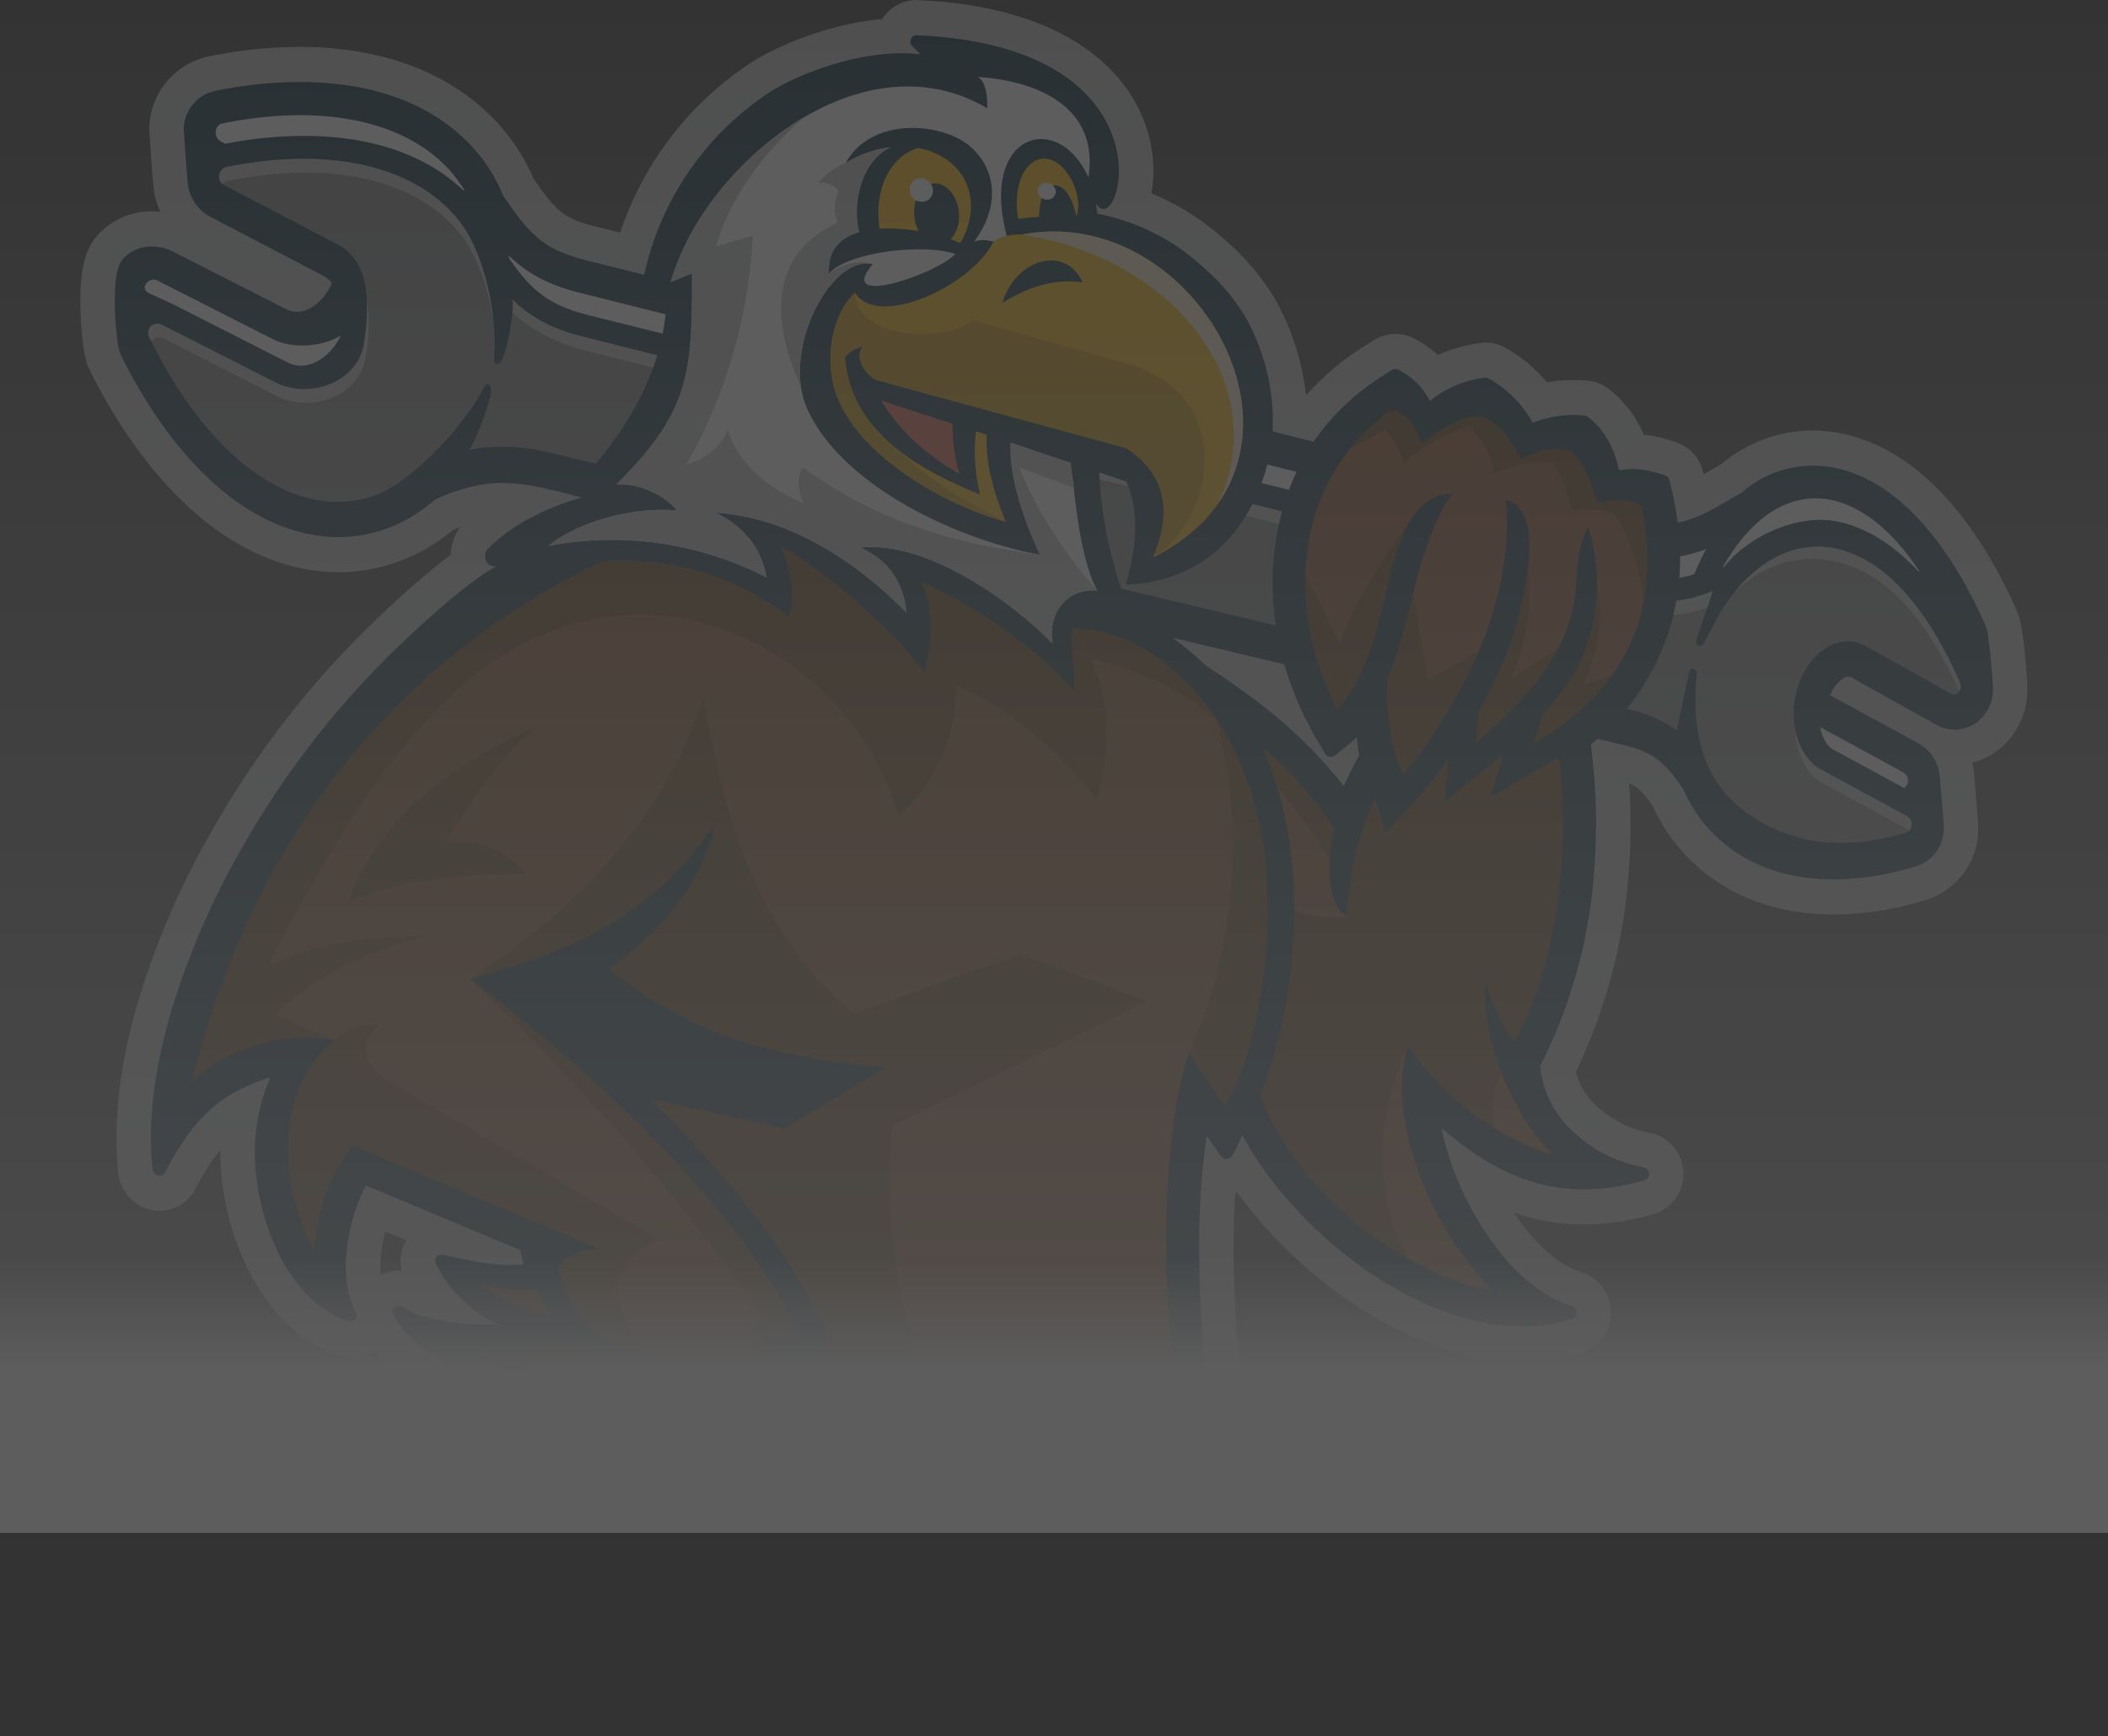 <?xml version="1.0" encoding="utf-8"?><svg xmlns="http://www.w3.org/2000/svg" viewBox="0 0 462.607 381.021"><rect x="0" y="0" width="462.607" height="381.021" fill="#333333" stroke="none"/><defs><linearGradient id="b" x1=".5" x2=".5" y2=".894" gradientUnits="objectBoundingBox"><stop offset="0" stop-color="#fff" stop-opacity="0"/><stop offset=".916" stop-color="#fff" stop-opacity=".518"/><stop offset="1" stop-color="#fff"/></linearGradient><clipPath id="a"><path data-name="Rectangle 54" fill="none" d="M0 0h462.607v381.021H0z"/></clipPath></defs><g data-name="Group 20" clip-path="url(#a)" opacity=".208"><path data-name="Path 30" d="m141.529 336.401-2.215-5.93s-.187-1.431-.187-1.44a99.663 99.663 0 0 1-20.446-2.24c-11.1-2.449-19.844-6.567-26-12.236a9.318 9.318 0 0 1-2.115-10.792 36.814 36.814 0 0 1-8.42-7.72 8.829 8.829 0 0 1-7.992 1.26c-15.687-5.176-24.151-23.674-25.59-39.71a51.179 51.179 0 0 1-.2-5.3 55.036 55.036 0 0 0-5.516 8.686 8.906 8.906 0 0 1-7.843 4.745h-.891l-1.225-.254a9.2 9.2 0 0 1-6.915-7.976c-1.186-11.046.24-23.6 4.228-37.328a178.327 178.327 0 0 1 16.631-38.4 201.148 201.148 0 0 1 38.44-48.34 167.766 167.766 0 0 1 13.615-11.664 10.553 10.553 0 0 1 1.48-5.072l.469-.787.28-.283c-.541.209-1.1.447-1.689.7a46.372 46.372 0 0 1-3.328 2.484 38.985 38.985 0 0 1-21.845 6.769 39.868 39.868 0 0 1-7.076-.644c-25.937-4.694-41.936-32.313-47.611-43.968l-.306-.628-.288-.929a32.871 32.871 0 0 1-.908-5.346 77.376 77.376 0 0 1-.418-6.555c-.163-7.775.878-12.425 3.481-15.554a15.807 15.807 0 0 1 12.237-5.562 17.5 17.5 0 0 1 1.825.1 17.316 17.316 0 0 1-1.205-3.537 16.9 16.9 0 0 1-.281-1.823 84.294 84.294 0 0 1-.182-1.925c-.127-1.47-.235-2.958-.344-4.444l-.367-5.574a13.166 13.166 0 0 1-.013-1.9A16.458 16.458 0 0 1 45.848 12.37a100.5 100.5 0 0 1 19.931-2.081c17.007 0 31.257 5 41.208 14.464a43.288 43.288 0 0 1 10.105 14.474c4.838 6.92 6.46 8.7 13.314 10.4l5.7 1.423a71.558 71.558 0 0 1 28.269-36.993c6.66-4.427 18.32-8.9 29.262-9.881a8.866 8.866 0 0 1 6.364-4.1l.645-.075.651.03c38.789 1.65 52.155 21.563 51.815 38.11a25.494 25.494 0 0 1-.441 4.3 55.858 55.858 0 0 1 16.527 10.552 52.383 52.383 0 0 1 10.822 12.993 56.153 56.153 0 0 1 6.586 20.776 59.86 59.86 0 0 1 12.741-10.736l2.19-1.381a8.782 8.782 0 0 1 4.69-1.353 8.99 8.99 0 0 1 4.08.993 24.143 24.143 0 0 1 5.248 3.641 34.819 34.819 0 0 1 9.1-2.631l.567-.09.8-.017a8.9 8.9 0 0 1 4.466 1.212 32.07 32.07 0 0 1 8.956 7.509 34.021 34.021 0 0 1 5.887-.482q1.4 0 2.8.087a9.012 9.012 0 0 1 5.089 1.972 25.719 25.719 0 0 1 7.529 9.9 32.74 32.74 0 0 1 7.017 1.64 9.155 9.155 0 0 1 6.007 6.709l.082.367c.987-.556 4.016-2.325 4.016-2.325l.257-.211a30.971 30.971 0 0 1 25.6-6.508c20.7 3.95 33.265 26.193 38.912 39.1a17.978 17.978 0 0 1 1.168 4.712c.242 1.667.408 3.189.559 4.705.148 1.488.28 2.98.386 4.474.1 1.363.168 2.446.16 3.457a17.055 17.055 0 0 1-3.49 10.164 15.728 15.728 0 0 1-8.589 5.691 17.549 17.549 0 0 1 .4 2.643l.725 8.768c.077.968.13 1.684.148 2.385a16.312 16.312 0 0 1-11.345 16.319 69.7 69.7 0 0 1-20.395 3.216c-12.848 0-23.842-4.263-31.794-12.335a39.273 39.273 0 0 1-7.718-11.162c-2.082-3.1-3.309-4.424-5.355-5.279a137.069 137.069 0 0 1-.993 28.115 120.417 120.417 0 0 1-10.688 35.2 15.533 15.533 0 0 0 4.5 7.449 22.9 22.9 0 0 0 11.6 5.911 9.209 9.209 0 0 1 1.013 17.854 55.673 55.673 0 0 1-15.363 2.29 46.03 46.03 0 0 1-15.307-2.574c4.562 6.911 9.7 11.481 14.868 13.113a9.254 9.254 0 0 1 6.386 8.4 9.076 9.076 0 0 1-6.224 9.094 43.283 43.283 0 0 1-13.314 2.047c-14.5 0-27.637-6.582-36.106-12.1a100.957 100.957 0 0 1-26.3-24.968c-.164.048-.33.09-.5.126q-.123 1.9-.206 3.907c-.261 6.344-.212 13.083.151 20.6.582 12.188 1.942 25.465 4.151 40.585a9.234 9.234 0 0 1-.237 3.843l-1.562 5.6Zm-56.986-66.134a30.006 30.006 0 0 0-.988 9.593 8.866 8.866 0 0 1 4.039-.979c.192 0 .385.008.577.017a9.172 9.172 0 0 1 .952-6.706Z" fill="#bbbdbc" fill-rule="evenodd"/><path data-name="Path 31" d="M272.635 249.175c6.673 12.332 17.913 23.605 29.338 31.052 12.671 8.259 28.662 13.853 43.061 9.2a1.365 1.365 0 0 0 .944-1.4 1.532 1.532 0 0 0-1.072-1.4c-10.763-3.4-18.535-14.272-23.426-24.061a62.936 62.936 0 0 1-5.155-15.068c13.4 11.741 26.892 16.618 44.579 11.533a1.374 1.374 0 0 0 .983-1.485 1.533 1.533 0 0 0-1.255-1.373 30.345 30.345 0 0 1-15.5-7.9 22.187 22.187 0 0 1-7.127-14.34 112.255 112.255 0 0 0 11.026-35.016 133.547 133.547 0 0 0 .074-35.545q.747-.593 1.478-1.205l5.892 1.4c6.718 1.6 9.311 4.238 13.008 9.831a31.564 31.564 0 0 0 6.445 9.5c11.97 12.151 30.166 11.654 44.659 7.2a8.667 8.667 0 0 0 5.968-8.741c-.016-.658-.076-1.339-.127-2a317.798 317.798 0 0 0-.25-3.085c-.159-1.893-.332-3.788-.475-5.681a9.213 9.213 0 0 0-4.766-7.5l-18.889-10.268a1.987 1.987 0 0 1-.39-.283 7.717 7.717 0 0 1 2.972-3.726 1.592 1.592 0 0 1 1.549-.2l18.69 10.427a8.2 8.2 0 0 0 10.61-2.132 9.153 9.153 0 0 0 1.876-5.485c.01-.917-.072-1.9-.14-2.824-.1-1.419-.225-2.841-.367-4.258a90.19 90.19 0 0 0-.5-4.2 12.888 12.888 0 0 0-.617-2.857c-6.162-14.084-17.379-31.606-33.395-34.665a23.678 23.678 0 0 0-19.569 5.025c-.21.166-.416.335-.622.506-2.07 1.2-4.128 2.441-6.239 3.57a32.613 32.613 0 0 1-5.59 2.447 20.071 20.071 0 0 1-2.135.546 80.652 80.652 0 0 0-1.3-7.143l-.482-2.114a1.522 1.522 0 0 0-1.011-1.127c-3.615-1.214-6.591-1.759-10.087-1.123-1.018-4.61-2.827-8.492-6.76-11.675a1.439 1.439 0 0 0-.849-.335 23.971 23.971 0 0 0-11.319 1.6 25.272 25.272 0 0 0-9.632-9.712 1.409 1.409 0 0 0-.949-.182 23.793 23.793 0 0 0-11.99 5.082 15.851 15.851 0 0 0-6.913-6.826 1.374 1.374 0 0 0-1.4.045l-2.159 1.363a51.364 51.364 0 0 0-15.051 14.377l-9-2.245a46.871 46.871 0 0 0-5.868-24.961 44.862 44.862 0 0 0-9.217-10.964 47.515 47.515 0 0 0-23.345-11.865l-.345-2.333c5.157 9.344 18.451-34.38-39.524-36.856a1.346 1.346 0 0 0-1.166 1.152 1.524 1.524 0 0 0 .733 1.555l1.432 1.5c-11.2-1.456-26.144 3.714-33.47 8.58a64.294 64.294 0 0 0-27.13 39.802l-12.778-3.19c-9.808-2.447-12.608-6.142-18.163-14.118a35.576 35.576 0 0 0-8.622-12.618c-14.437-13.722-36.87-14.035-54.493-10.458a8.758 8.758 0 0 0-6.991 8.03 5.94 5.94 0 0 0 .025.762q.042.68.086 1.359.131 2.066.28 4.129c.1 1.448.211 2.9.334 4.342.046.544.1 1.09.153 1.634a10.027 10.027 0 0 0 .15 1.063 9.5 9.5 0 0 0 4.948 6.408l24.713 12.916a5.665 5.665 0 0 1 1.835 1.528c-.051.127-.1.253-.158.378-1.5 3.4-5.769 7.471-9.834 5.4L37.836 55.16c-3.629-1.845-8.362-1.321-10.936 1.771-1.75 2.1-1.75 7.687-1.692 10.41.043 1.957.166 3.932.375 5.885a25.722 25.722 0 0 0 .661 4.063 1.462 1.462 0 0 0 .1.256c8.282 17.007 22.763 36.3 42.158 39.81a31.318 31.318 0 0 0 23.411-4.963 37.044 37.044 0 0 0 3.5-2.685 38.525 38.525 0 0 1 10.993-3.458c7.343-.979 14.164 1.163 21.3 2.936-7.667 2.148-15.376 5.88-20.874 11.5-.834 1.4-.367 3.75 2.113 3.622-4.677 2.437-11.967 8.622-18.56 14.789a192.978 192.978 0 0 0-37.019 46.546 170.88 170.88 0 0 0-15.914 36.709c-3.133 10.773-5.192 22.849-3.965 34.295a1.53 1.53 0 0 0 1.163 1.336 1.351 1.351 0 0 0 1.546-.678c6.127-11.466 11.528-17.221 23.161-20.884a41.751 41.751 0 0 0-3.259 20.473c1.113 12.415 7.461 28.816 20.37 33.074a1.356 1.356 0 0 0 1.529-.444 1.445 1.445 0 0 0 .1-1.627c-4.22-7.541-1.723-20.433 2.222-27.728l33.96 14.254a1.532 1.532 0 0 0 .031.509l.49 2.161c.033.141.064.28.1.419-5.966.6-11.829-.907-17.747-2.124a1.345 1.345 0 0 0-1.4.529 1.438 1.438 0 0 0-.1 1.528 29.4 29.4 0 0 0 13.5 13.184 52.8 52.8 0 0 1-9.517-.368c-3.074-.392-8.579-1.413-11.155-3.365a1.406 1.406 0 0 0-1.8.03 1.441 1.441 0 0 0-.28 1.794c4.892 8.944 17.956 14.565 28.7 17.169-5.374 1.163-11.477 1.816-16.077.479a1.356 1.356 0 0 0-1.618.681 1.5 1.5 0 0 0 .344 1.793c6.047 5.571 14.789 8.716 22.523 10.418a92.219 92.219 0 0 0 25.491 1.873c.372 2.387.663 4.782.888 7.181a1.578 1.578 0 0 0 .087.385h120.94a1.47 1.47 0 0 0 .03-.6c-2-13.714-3.564-27.554-4.225-41.342-.34-7.1-.444-14.225-.151-21.3a142.461 142.461 0 0 1 1.5-16.13l3.075 4.407a1.477 1.477 0 0 0 1.182.656 1.326 1.326 0 0 0 1.166-.576l.526-.747c.628-1.311 1.25-2.6 1.852-3.89m9.186-103.38a74.263 74.263 0 0 0 7.173 16.548l1.765 3.02a1.491 1.491 0 0 0 1 .73 1.338 1.338 0 0 0 1.159-.264l2.7-2.161q1.1-.881 2.113-1.865.22 2 .533 4a77.636 77.636 0 0 0-3.353 6.729 103.875 103.875 0 0 0-20.124-19.4c-3.277-2.429-6.6-4.772-10.028-6.937a83.1 83.1 0 0 0-7.389-6.224Z" fill="#002536" fill-rule="evenodd"/><path data-name="Path 32" d="M374.43 120.482a27.637 27.637 0 0 1-5.715 1.6q0 2.41-.187 4.747a21.936 21.936 0 0 0 3.3-.837 58.287 58.287 0 0 1 2.607-5.514m-89.896-16.921-6.438-1.6q-.53 2.081-1.242 4.051l6.009 1.5q.755-2 1.671-3.952M146.08 68.983l-19.028-4.772c-6.885-1.726-11.324-4.342-14.745-7.533-.97-.9-.779-.214-.349.388 4.336 6.066 7.849 9.772 17.2 12.106l16.261 4.054q.419-2.1.656-4.243" fill="#fff" fill-rule="evenodd"/><path data-name="Path 33" d="m33.009 64.492 5.07 2.333 25.027 12.719c4.715 2.4 9.73-1.63 11.687-5.919-4.279 2.615-10.752 2.931-14.962.792L34.804 61.698a1.986 1.986 0 0 0-2.7.507c-.783 1.23-.086 1.83.9 2.287m67.97-24.218c-8.581-12.465-27.359-18.214-52.153-13.18-1.719.348-2.182 3-.217 4.027l.817.427c16.841-3.257 37.558-2.775 51.255 9.317 1.467 1.294 1.784 1.568.3-.591" fill="#fff" fill-rule="evenodd"/><path data-name="Path 34" d="M421.128 125.251a.105.105 0 0 1-.018.141.107.107 0 0 1-.145-.01c-5.063-5.445-11.063-9.637-17.983-10.958-8.522-1.629-19.163 3.139-24.653 10.015a.1.1 0 0 1-.146.013.112.112 0 0 1-.031-.142c11.985-20.89 29.653-19.186 42.975.941m-3.251 47.711a2.06 2.06 0 0 0-.142-3.421l-18.257-9.923c.046.253.1.505.164.757.378 1.488 1.214 3.336 2.615 4.1Z" fill="#fff" fill-rule="evenodd"/><path data-name="Path 35" d="M32.748 73.987c14.254 29.273 34.516 41.2 50.813 34.224 5.68-2.431 17.075-12.517 22.868-23.563a.661.661 0 0 1 .924-.154c.317.184.229.557.367.9.541 1.351-3.838 12.74-4.856 13.371 5.236-1.081 11-1.053 18.451.721l8.19 1.948 1.273.3c6.228-7.449 10.908-15.358 13.449-23.754l-16.417-4.118c-7.3-1.83-11.849-4.658-15.35-8.113.454 2.506-1.334 12.33-2.593 13.61-.25.254-.423.567-.784.516a.744.744 0 0 1-.671-.725c.9-11.873-2.863-23.83-6.751-29.412C93.039 37.36 74.302 31.67 49.592 36.687a2.151 2.151 0 0 0-.217 4.026L74.089 53.64c6.864 3.587 7.219 12.574 5.813 21.595-1.411 9.057-12.348 12.322-19.3 8.788L35.575 71.301a2.036 2.036 0 0 0-2.827 2.687m213.29 55.193 33.978 8.09a60.543 60.543 0 0 1 1.311-25.04l-6.463-1.6c-5.3 10.4-14.855 17.32-27.8 17.645 1.972-6.821 3.4-15.77.049-22.591l-5.872-1.98a92.981 92.981 0 0 0 4.8 25.48m110.944 26.412.913.218a26.237 26.237 0 0 1 10.082 4.516c.281-1.388 2.2-10.505 2.707-12.887a.8.8 0 0 1 .888-.634.845.845 0 0 1 .786.835c-1.339 14.245 1.605 25.882 14.537 33.011 8.045 4.434 18.308 6.075 31.517 2.015 1.268-.39 1.569-2.72.1-3.522l-18.89-10.268c-5.369-2.918-7.538-11.461-4.81-18.947 2.722-7.461 9.3-11.11 14.615-8.147l18.691 10.427c1.439.8 2.62-.949 2-2.37-6.254-14.292-13.575-23.17-21.206-27.206-12.395-6.558-23.293-.144-30.2 9.911-2.156 3.137-3.514 6.5-4.92 8.746a.81.81 0 0 1-1.067.281.9.9 0 0 1-.467-1.053c.679-2.3 3.289-9.459 3.585-10.83a27.657 27.657 0 0 1-7.958 2.164 52.648 52.648 0 0 1-10.9 23.739" fill="#7b7d80" fill-rule="evenodd"/><path data-name="Path 36" d="M32.75 73.987q.242.495.485.981a2.007 2.007 0 0 1 2.712-.66l25.028 12.718c6.951 3.534 17.889.269 19.3-8.788a38.219 38.219 0 0 0 .232-12.643 45.34 45.34 0 0 1-.6 9.637c-1.411 9.057-12.348 12.32-19.3 8.788l-25.03-12.718a2.035 2.035 0 0 0-2.827 2.685m386.285 108.261a2.1 2.1 0 0 0-.528-3.1l-18.89-10.269c-2.865-1.557-4.817-4.715-5.6-8.46.206 5.01 2.368 9.508 5.974 11.468l18.889 10.268c.056.03.107.062.158.1m10.946-30.527a2.043 2.043 0 0 0 .13-1.88c-6.254-14.293-13.575-23.172-21.2-27.208-11.368-6.014-21.475-1.118-28.4 7.491 7.239-7.275 18.13-10.112 28.77-4.484 7.426 3.93 14.562 12.449 20.7 26.081m-55.3-18.416c.569-1.664 1.036-3.08 1.153-3.616a27.6 27.6 0 0 1-7.959 2.164q-.279 1.567-.65 3.1a26.266 26.266 0 0 0 7.456-1.647m-93.357-21.08-6.463-1.6q-.671 1.316-1.434 2.558l7.214 1.791q.306-1.384.682-2.745m-39.989-7.016 6.264 1.555q-.224-.555-.488-1.095l-5.871-1.979c.028.511.061 1.016.1 1.518m-97.11-27.234-16.423-4.116c-7.3-1.831-11.849-4.66-15.35-8.115a12.26 12.26 0 0 1-.023 2.859 37.415 37.415 0 0 0 15.743 8.262l15.156 3.8q.484-1.336.891-2.69m-35.921-7.425c-1.131-7.5-3.675-14.077-6.275-17.81C93.41 40.374 74.671 34.685 49.962 39.7a1.783 1.783 0 0 0-1.08.69 2.121 2.121 0 0 1 .709-3.7c24.71-5.017 43.449.675 52.069 13.051 2.942 4.223 5.812 12.094 6.645 20.817" fill="#bbbdbc" fill-rule="evenodd"/><path data-name="Path 37" d="M277.179 164.162a85.033 85.033 0 0 1 15.751 17.932c-2.334 8.241-1.422 16.479 2.669 19.1a71.745 71.745 0 0 1 5.777-25.06q.185-.424.375-.847 1.019 3.784 2.343 7.534l4.17-4.453a113.9 113.9 0 0 0 9.513-11.66l-.712 9.165 5.346-4.193c2.593-2.034 5.1-4.094 7.481-6.193l-2.784 9.551 14.988-8.78a125.07 125.07 0 0 1-.324 31.486c-1.6 11.188-3.917 20.614-9.346 30.761-2.56-2.747-5.086-8.018-6.326-13.351-1.75 11.126 5.8 29.993 14.8 38.27-12.457-3.423-25.175-13.671-31.893-24.094-3.527 11.463.418 25.222 5.887 36.173a75.016 75.016 0 0 0 12.783 17.876c-19.579-3.7-42.87-21.361-51.176-43.056 6.779-15.755 8.8-37.6 6.807-53.23a86.367 86.367 0 0 0-6.131-22.936m62.841-18.674c9.2-14.466 3.4-19.675 8.491-29.745 3.61 10.658 2.07 24.089-3.448 32.765a65.383 65.383 0 0 1-6.548 8.529l-1.823 6.093 4.616-2.969v-.015l1.327-.974c8.005-5.874 13.552-12.862 16.458-21.118 2.733-7.769 3.151-16.727 1.105-27.01-3.162-1.662-6.41-1.337-9.673-.671-1.623-3.89-1.942-8.112-6.027-11.381-4.1-1.157-7.459.171-10.707 1.871-1.975-3.708-3.8-7.494-8.971-9.548-4.881.223-8.908 3.045-12.85 6.125-1.207-3.293-2.544-6.48-6.624-7.454a44.158 44.158 0 0 0-18.134 28.881c-2.054 11.7.056 24.636 6.3 36.787 6.3-6.965 8.826-17.867 11.081-27.6 1.164-5.035 4.366-20.249 14.246-19.6-3.154 3.376-6.7 13.107-8.514 20.954-1.51 6.527-3.133 13.539-5.92 19.826-.061 7.241.488 14.307 3.574 20.639a111.488 111.488 0 0 0 16.9-27.793c4.373-10.539 6.756-22.9 5.529-32.263 10.1 1.7 2.871 27.39-.066 34.464a109.172 109.172 0 0 1-5.818 11.875l-.526 6.781c6.494-5.519 12.1-11.257 16.034-17.435" fill="#8d4a1f" fill-rule="evenodd"/><path data-name="Path 38" d="M329.588 235.662c-2.149 3.08-2.478 7.173-1.717 11.873a62.422 62.422 0 0 1-18.864-18.2c-.084.275-.165.549-.24.827-7.456 16.726-6.858 31.915-.044 45.917-13.769-7.879-26.524-20.863-32.222-35.748 5.08-11.8 7.486-27.03 7.537-40.5a25.728 25.728 0 0 0 11.559 1.366 71.77 71.77 0 0 1 5.772-25.058q.185-.424.375-.847 1.019 3.784 2.345 7.534l4.169-4.453a113.878 113.878 0 0 0 9.513-11.66l-.712 9.163 5.346-4.191c2.593-2.035 5.1-4.094 7.481-6.193l-2.783 9.551 14.986-8.78a125.137 125.137 0 0 1-.322 31.486c-1.6 11.187-3.919 20.614-9.346 30.761-2.562-2.749-5.086-8.018-6.328-13.351-.886 5.641.618 13.272 3.49 20.5" fill="#633709" fill-rule="evenodd"/><path data-name="Path 39" d="m347.313 150.367 6.446-2.179a50.143 50.143 0 0 1-11.128 10.977l-1.327.974v.015l-4.616 2.97 1.824-6.088a65.385 65.385 0 0 0 6.55-8.53c3.437-5.4 5.33-12.648 5.4-19.921a33.689 33.689 0 0 1-3.146 21.781m-42.73-22.322c-2.255 9.737-4.779 20.639-11.081 27.6a60.913 60.913 0 0 1-7.03-29.6l7.512 15.2c3.5-9.4 8.745-17.787 14.761-25.733-2.388 4.478-3.554 9.894-4.162 12.527m19.953 14.8-11.061 6.368-3.417-18.692c-1.441 6.2-3.034 12.777-5.662 18.707-.061 7.241.488 14.307 3.573 20.639a111.723 111.723 0 0 0 16.567-27.012m15.481 2.64a49.666 49.666 0 0 0 1.811-3.072l-10.082 6.433a47.655 47.655 0 0 0 3.556-24.263 84.444 84.444 0 0 1-4.973 19.682 109.157 109.157 0 0 1-5.818 11.875l-.526 6.781c6.494-5.519 12.1-11.257 16.034-17.435" fill="#633709" fill-rule="evenodd"/><path data-name="Path 40" d="M360.594 132.552a40.1 40.1 0 0 0-6.133-19.527c-3.027-1.426-5.277-1.712-9.4-1.06a46.452 46.452 0 0 0-4.3-10.5 28.727 28.727 0 0 0-12.967 2.492c-.465-3.959-2.439-7.377-5.251-10.5a44.2 44.2 0 0 0-14.56 8.063 17.429 17.429 0 0 0-4-7.209l-7.527 3.955a44.477 44.477 0 0 1 8.884-8.3c4.08.973 5.417 4.16 6.624 7.452 3.942-3.08 7.968-5.9 12.848-6.125 5.169 2.054 7 5.84 8.972 9.548 3.248-1.7 6.608-3.028 10.707-1.871 4.085 3.269 4.4 7.491 6.025 11.381 3.264-.666 6.512-.991 9.673.671a54.649 54.649 0 0 1 .4 21.516m-68.845 56.079a106.565 106.565 0 0 0-11.41-15.704 80.721 80.721 0 0 0-3.152-8.753 84.991 84.991 0 0 1 15.751 17.932 33.5 33.5 0 0 0-1.179 6.538" fill="#633709" fill-rule="evenodd"/><path data-name="Path 41" d="M118.04 282.992a30.545 30.545 0 0 0 2.83 5.7c-5.775-1.061-11.026-3.013-15.133-6.9a27.361 27.361 0 0 0 12.3 1.2m148.243 45.247c-13.251-21.491-12.34-77.361-5.355-97.131l7.918 11.543c8.129-13.7 10.7-38.8 8.62-55.12-4.041-31.707-24.595-49.479-42.038-49.589-.581 3.013.309 7.623.467 13.863-8.1-9.278-22.118-19.037-33.722-24.133 2.819 5.47 2.613 13.167.636 19.949-6.859-9.816-23.9-23.856-31.591-27.805 2.618 5.107 3.368 10.761 1.893 15.458-13.932-10.109-27.642-12.923-40.943-12.035-49.129 23.655-77.944 65.258-89.95 114.053 7.658-7.265 20.247-11.274 31.219-9.029-13.542 11.068-11.995 31.474-4.537 46.122.765-9.21 2.977-15.554 8.435-23.075l54.308 22.793c-3.536.1-6.733 1.038-9.138 3.917 3.838 13.877 9.249 16.421 20.27 18.86-5.429 2.387-14.342 1.214-19.073-2.9-5.159 2.837-10.38 3.231-17.3 2.77 5.749 4.473 20.966 6.173 28.3 5.408-2.431 5.176-10.235 9.245-16.141 9.991 7.9 2.8 44.511 3.339 46.577-5.479l-.3-1.684c10.615-2.2 5.442-9.981.832-12.052 2.432-.3 8.443 2.451 9.707.31-4.83-11.063-13.337-22.847-23.475-34.238-14.526-16.322-31.321-30.677-48.641-44.216 23.692-6.429 39.606-13.962 53.559-33.784-2.077 11.921-11.719 23.664-23.031 31.526 18.438 15.554 38.009 19.5 60.668 21.749l-22.203 13.478-29.524-6.52q6.949 6.807 13.6 14.255c10.7 12.019 19.681 24.548 24.738 36.416l.2.75a4.975 4.975 0 0 1-2.435 5.31 7.152 7.152 0 0 1-2.023.8c.24 3.76-1.439 7.74-5.752 8.987-.278 5.7-8.272 9.59-19.071 11.228a20.606 20.606 0 0 1-3.884 9.26Z" fill="#8d4a1f" fill-rule="evenodd"/><path data-name="Path 42" d="M218.019 53.013a10.886 10.886 0 0 1 6.259-1.527c38.843-7.549 70.552 49.974 28.754 70.891 3.807-8.768 3.665-17.963-5.948-24.057L192.86 83.544c-2.9-.745-5.55-5.452-3.462-7.449v-.038a6.488 6.488 0 0 0-3.99 2.377c1.279 15.817 15 24.178 29.693 30.1a37.975 37.975 0 0 1-.895-13.86l2.368.77c-.452 6.326 1.763 13.286 4.134 19.047-12.7-3.368-31.816-13.947-37.008-27.445-2.811-7.307-1.518-17.586 3.915-22.812 5.162 8.123 25.9-1.739 30.407-11.225m19.566 8.977c-3.869-8.517-14.888-4.95-17.606 4.488 5.31-3.3 11.033-5.4 17.606-4.488" fill="#ffb800" fill-rule="evenodd"/><path data-name="Path 43" d="M253.033 122.376c3.807-8.768 3.666-17.963-5.948-24.057l-54.224-14.775c-2.9-.745-5.55-5.45-3.462-7.449v-.039a6.484 6.484 0 0 0-3.99 2.379c.719 8.893 5.371 15.43 11.919 20.5 6.238 6.163 14.246 11.215 23.381 15.557-12.7-3.368-31.816-13.947-37.008-27.445-2.812-7.307-1.518-17.586 3.915-22.812.219 10.191 19.546 11.23 25.794 6.024l33.326 9.37c24.493 6.6 20.444 33.531 6.3 42.745" fill="#d19400" fill-rule="evenodd"/><path data-name="Path 44" d="m193.374 87.905 15.7 5.105a35.188 35.188 0 0 0 1.487 10.974 49.065 49.065 0 0 1-12.97-10.316 38.248 38.248 0 0 1-4.213-5.763" fill="#e95f49" fill-rule="evenodd"/><path data-name="Path 45" d="M140.125 134.934c-34.954.454-57.32 30.765-81.488 77.217 9.693-4.8 21.479-6.575 34.483-6.578-12.87 3.157-23.857 8.826-32.854 17.156l13.169 5.541c-10.972-2.246-23.561 1.764-31.219 9.027 12.006-48.794 40.821-90.4 89.95-114.051 13.3-.889 27.011 1.925 40.943 12.035 1.475-4.7.725-10.351-1.893-15.458 7.69 3.949 24.731 17.989 31.591 27.805 1.977-6.784 2.182-14.481-.636-19.951 11.6 5.1 25.621 14.854 33.722 24.134-.158-6.242-1.048-10.85-.467-13.865 8.864 12.243 8.5 24.884 5.257 37.395-8.5-10.515-18.275-19.493-30.958-24.949a36.863 36.863 0 0 1-12.621 28.7c-6.663-25.194-31.642-44.487-56.98-44.157" fill="#633709" fill-rule="evenodd"/><path data-name="Path 46" d="M133.785 212.543c11.313-7.862 20.954-19.6 23.031-31.526-13.953 19.822-29.867 27.355-53.559 33.784 25.277-16.617 43.14-36.816 51.132-61.785 4.55 27.32 12.446 52.472 32.946 69.46l36.491-13.082 28.085 10.33-56.169 27.331c-2.432 30 4.037 57.406 22.962 81.189h-70.607a20.605 20.605 0 0 0 3.884-9.26c10.8-1.639 18.793-5.529 19.071-11.229 4.314-1.247 5.993-5.228 5.752-8.987a7.156 7.156 0 0 0 2.023-.8 4.976 4.976 0 0 0 2.435-5.31l-.2-.75c-5.057-11.868-14.042-24.4-24.738-36.414q-6.64-7.462-13.6-14.257l29.522 6.525 22.206-13.468c-22.659-2.246-42.23-6.2-60.669-21.749" fill="#633709" fill-rule="evenodd"/><path data-name="Path 47" d="M266.837 157.713a69.283 69.283 0 0 1 10.629 29.824c2.08 16.317-.492 41.422-8.62 55.118l-7.917-11.543c9.948-21.585 12.5-49.757 5.909-73.4" fill="#633709" fill-rule="evenodd"/><path data-name="Path 48" d="M118.559 312.158c5.905-.745 13.71-4.816 16.141-9.99-7.334.763-22.551-.937-28.3-5.408 6.92.46 12.141.067 17.3-2.77 4.731 4.109 13.644 5.284 19.073 2.9 8.722 1.952 10.964 9.036 8.025 16.25-11.84 1.6-27.41.735-32.239-.978" fill="#633709" fill-rule="evenodd"/><path data-name="Path 49" d="M120.87 288.695c-5.775-1.061-11.025-3.013-15.133-6.9a27.385 27.385 0 0 0 12.3 1.2 30.6 30.6 0 0 0 2.83 5.7" fill="#633709" fill-rule="evenodd"/><path data-name="Path 50" d="M142.773 296.887c-11.021-2.439-16.432-4.983-20.27-18.86 2.406-2.879 5.6-3.815 9.138-3.917l-54.308-22.793c-5.458 7.521-7.67 13.865-8.435 23.075-7.458-14.648-9.005-35.055 4.537-46.122 3.014-2.934 5.978-3.878 10.38-3.483-3.71 1.691-5.233 6.865-.584 11.259l61.3 35.987c-13.345 5.618-9.283 19.513-1.761 24.856" fill="#633709" fill-rule="evenodd"/><path data-name="Path 51" d="M177.039 89.451c6.907 16.048 30.877 28.473 51.231 32.326-3.241-6.855-6.909-16.645-6.461-24.626l8.158 2.809 5.021 1.635c.1 1.825.48 3.555.668 5.435.858 8.626 2.414 17.554 5.159 22.614-6.316-.638-10.974 4.55-9.791 11.605-11.821-11.868-29.512-22.567-42.245-21.046 5.55 2.27 9.508 7.091 10.15 14.275-11.594-11.824-26.082-20.912-41.9-21.968 6.216 3.06 9.961 7.606 11.2 14.236a74.068 74.068 0 0 0-47.869-6.933c6.4-5.3 18.7-8.686 28.264-7.765a17.331 17.331 0 0 0-13.352-5.751c16.405-16.242 16.586-24.733 16.611-46.332l-4.718 1.96a57.858 57.858 0 0 1 1.988-5.522c9.819-23.451 41.51-48.022 67.5-32.634.064-2.382-.237-5.942-2.13-6.883 13.431.852 26.7 6.766 24.337 22.042-6.7-14.847-23.959-9.7-17.912 12.872a10.96 10.96 0 0 0-2.924 1.217c-1.635-.32-2.562-.583-4.254.037 6.157-8.369 4.448-16.346-.857-20.907-6.376-5.489-21.882-6.46-27.294 3.629a24.008 24.008 0 0 1 9.9-3.465c-6.481 2.876-8.615 12.477-6.968 18.619-4.121 1.217-6.974 3.96-6.624 9.153 3.7-4.583 20.181-6.789 27.731-4.355-3.893 4.305-26.486 12.126-18.129 2.25-9.1-2.124-20.022 18.612-14.485 31.478" fill="#fff" fill-rule="evenodd"/><path data-name="Path 52" d="M185.615 35.771a24 24 0 0 1 9.9-3.463c-6.481 2.874-8.615 12.479-6.969 18.62-4.119 1.215-6.973 3.959-6.622 9.15 3.06-2.2 6.5-3.075 9.6-2.106-7.673-1.789-16.636 12.66-15.947 24.949a9.272 9.272 0 0 0 .188 1.908c-6.02-12.978-7.741-28.831 8.032-35.9a8.937 8.937 0 0 1 .263-6.989 4.558 4.558 0 0 0-4.521-1.748 14.946 14.946 0 0 1 6.075-4.422" fill="#bbbdbc" fill-rule="evenodd"/><path data-name="Path 53" d="M201.633 50.746a38.01 38.01 0 0 0-8.606-.557c-1.243-8.164 1.975-15.711 8.453-17.706 7.469 1.373 12.365 7.107 11.5 14.4a16.491 16.491 0 0 1-2.266 6.473 26.28 26.28 0 0 0-2.1-.834 7.355 7.355 0 0 0 1.844-5.532c-.178-3.723-2.524-6.737-5.239-6.736s-4.774 3.021-4.6 6.744a8.863 8.863 0 0 0 1.01 3.746" fill="#ffb800" fill-rule="evenodd"/><path data-name="Path 54" d="M223.468 48.059c-1.319-6.985 1.4-13.458 5.933-13.234 4.938.278 8.537 8.826 6.779 12.666-1.873-9.5-8.14-8.647-8.137.1a45.838 45.838 0 0 0-4.575.465" fill="#ffb800" fill-rule="evenodd"/><path data-name="Path 55" d="M176.213 102.595c17.654 12.822 34.9 16.89 52.058 19.183-3.243-6.853-6.91-16.645-6.464-24.626l13.181 4.443a43.064 43.064 0 0 0 .669 5.438l-12.036-4.451a96.221 96.221 0 0 0 17.195 27.064c-6.316-.636-10.974 4.551-9.793 11.605-11.819-11.866-29.51-22.569-42.245-21.046 5.55 2.268 9.508 7.089 10.148 14.273-11.592-11.823-26.082-20.91-41.9-21.967 6.22 3.058 9.962 7.606 11.2 14.236a74.066 74.066 0 0 0-47.869-6.933c6.4-5.306 18.7-8.688 28.265-7.767a17.333 17.333 0 0 0-13.35-5.753c16.4-16.241 16.58-24.732 16.6-46.332l-4.715 1.958a57.58 57.58 0 0 1 1.987-5.522c4.864-11.617 15.1-23.51 27.345-30.682-9.18 8.113-16.109 17.347-19.392 28.391l8.1-2.369a113.038 113.038 0 0 1-14.611 50.3c4.2-1.384 7.55-3.647 9.078-7.8 2.357 7.531 8.438 12.65 16.78 16.3-1.727-3.505-1.462-5.974-.235-7.943" fill="#bbbdbc" fill-rule="evenodd"/><path data-name="Path 56" d="M267.368 110.463c11.924-25.935-9.252-52.41-40.224-58.477q-1.418-.279-2.865-.5c32.854-6.386 60.6 33.781 43.089 58.976" fill="#ffefd0" fill-rule="evenodd"/><path data-name="Path 57" d="M202.071 39.107a2.428 2.428 0 0 0-2.424 2.591 2.719 2.719 0 0 0 2.667 2.59 2.427 2.427 0 0 0 2.424-2.59 2.72 2.72 0 0 0-2.667-2.591" fill="#fff" fill-rule="evenodd"/><path data-name="Path 58" d="M229.433 40.126a1.78 1.78 0 0 0-1.687 2.01 2.066 2.066 0 0 0 2.237 1.669 1.781 1.781 0 0 0 1.687-2.01 2.066 2.066 0 0 0-2.237-1.669" fill="#fff" fill-rule="evenodd"/><path data-name="Path 59" d="M97.634 184.956c6.867-.813 11.921.5 17.917 6.87-14.656-.141-28 1.5-39.155 6.1 6.473-17.452 21.191-29.472 40.813-38.232-9.106 8.808-13.774 16.106-19.574 25.266" fill="#633709" fill-rule="evenodd"/><path data-name="Path 60" d="M266.837 157.713a62.815 62.815 0 0 0-27.465-13.077 40.174 40.174 0 0 0-3.948-6.694c10.837.069 22.876 6.957 31.41 19.767" fill="#633709" fill-rule="evenodd"/><path data-name="Path 61" d="M162.598 302.647c3.883 2.114 5.7-.726 1.01-11.222a7.634 7.634 0 0 1 4.841-.233c-17.759-27.611-41.137-52.944-65.192-76.391 17.32 13.538 34.115 27.894 48.641 44.216 10.138 11.391 18.645 23.175 23.475 34.238-1.266 2.139-7.275-.611-9.709-.31 4.611 2.069 9.785 9.851-.83 12.052l.3 1.684c-.671 2.867-5 4.745-10.8 5.877 4.951-1.06 7.524-4.55 8.262-9.911" fill="#633709" fill-rule="evenodd"/><path data-name="Rectangle 166" fill="url(#b)" d="M0 0h462.607v336.403H0z"/></g></svg>
